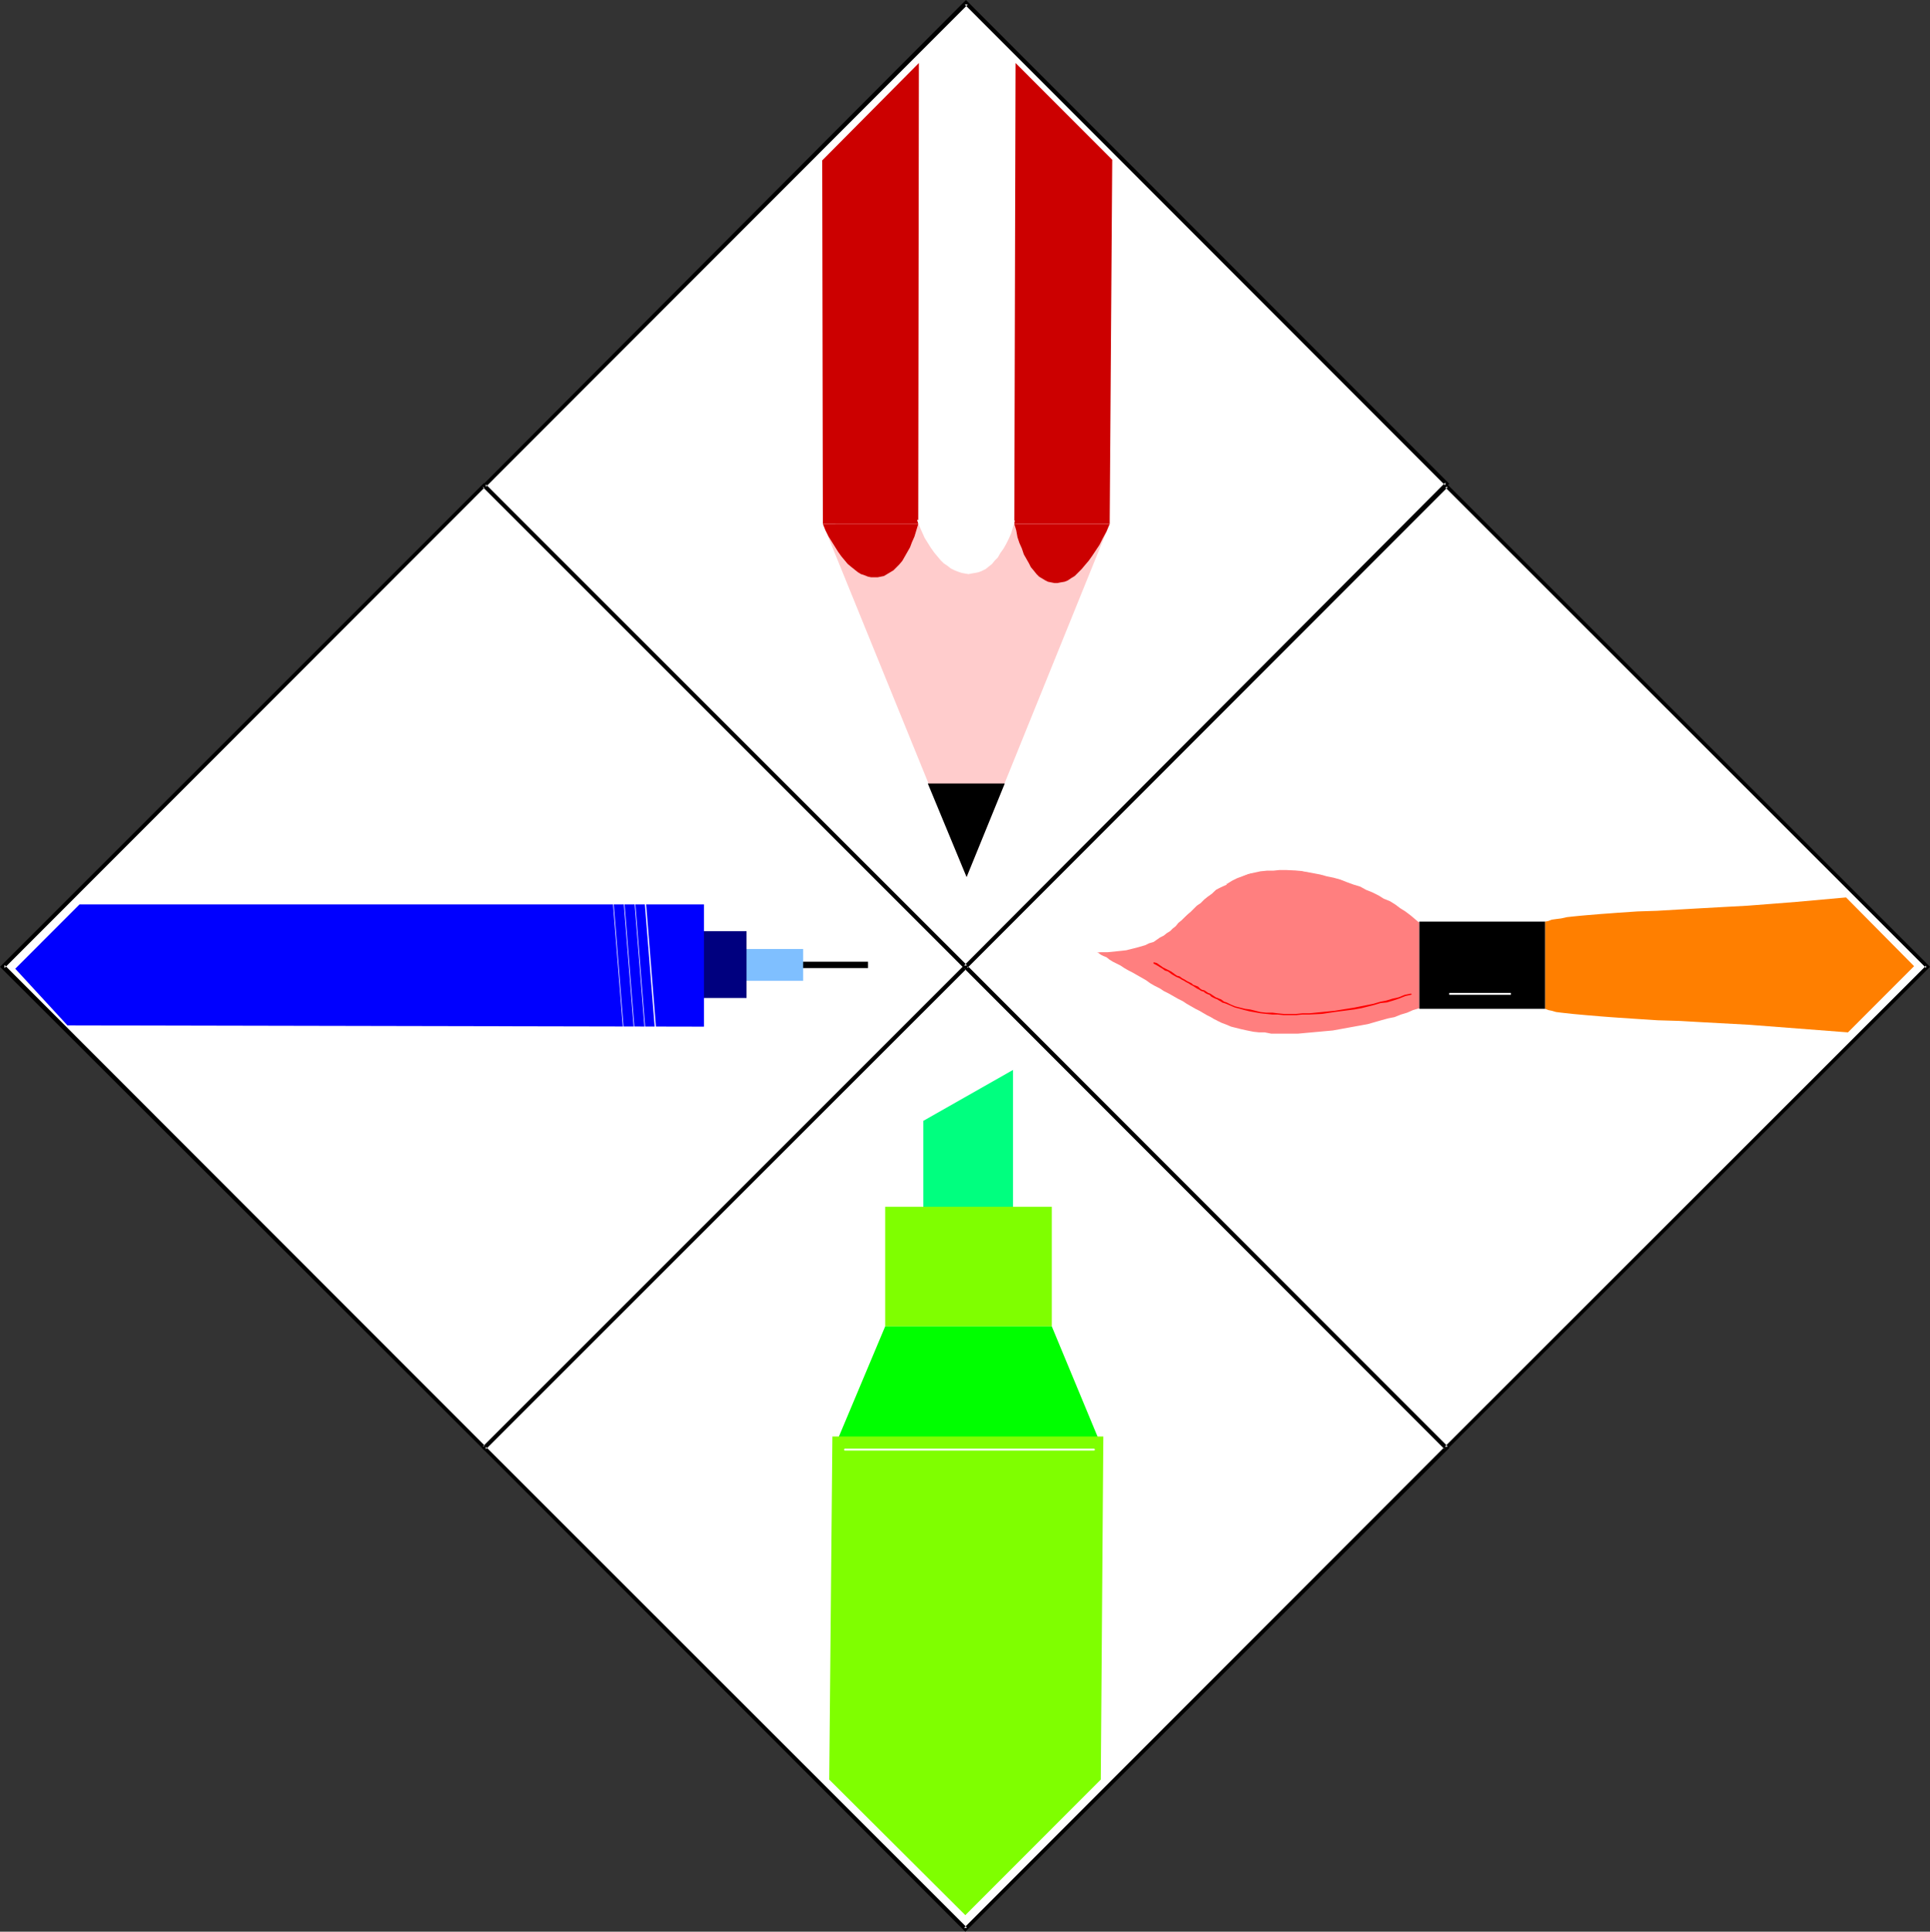 <?xml version="1.0" encoding="UTF-8" standalone="no"?>
<svg
   version="1.0"
   width="129.724mm"
   height="129.808mm"
   id="svg38"
   sodipodi:docname="Supplies 3.wmf"
   xmlns:inkscape="http://www.inkscape.org/namespaces/inkscape"
   xmlns:sodipodi="http://sodipodi.sourceforge.net/DTD/sodipodi-0.dtd"
   xmlns="http://www.w3.org/2000/svg"
   xmlns:svg="http://www.w3.org/2000/svg">
  <rect width="100%" height="100%" fill="#333333" stroke="none"/>
  <sodipodi:namedview
     id="namedview38"
     pagecolor="#ffffff"
     bordercolor="#000000"
     borderopacity="0.25"
     inkscape:showpageshadow="2"
     inkscape:pageopacity="0.0"
     inkscape:pagecheckerboard="0"
     inkscape:deskcolor="#d1d1d1"
     inkscape:document-units="mm" />
  <defs
     id="defs1">
    <pattern
       id="WMFhbasepattern"
       patternUnits="userSpaceOnUse"
       width="6"
       height="6"
       x="0"
       y="0" />
  </defs>
  <path
     style="fill:#ffffff;fill-opacity:1;fill-rule:evenodd;stroke:none"
     d="M 0.646,245.549 123.099,367.758 245.228,245.549 122.937,123.34 Z"
     id="path1" />
  <path
     style="fill:#000000;fill-opacity:1;fill-rule:evenodd;stroke:none"
     d="M 0,245.549 123.099,368.405 246.035,245.549 122.937,122.694 0,245.549 1.131,245.873 123.26,123.664 h -0.646 l 122.291,122.209 v -0.647 L 122.614,367.435 h 0.808 L 1.131,245.064 v 0.808 z"
     id="path2" />
  <path
     style="fill:#ffffff;fill-opacity:1;fill-rule:evenodd;stroke:none"
     d="M 123.099,367.758 245.228,489.967 367.357,367.758 245.228,245.549 Z"
     id="path3" />
  <path
     style="fill:#000000;fill-opacity:1;fill-rule:evenodd;stroke:none"
     d="M 122.452,367.758 245.228,490.614 368.165,367.758 245.228,244.903 122.452,367.758 l 0.969,0.323 122.291,-122.209 h -0.808 l 122.129,122.209 v -0.647 L 244.905,489.644 h 0.808 L 123.422,367.435 v 0.647 z"
     id="path4" />
  <path
     style="fill:#ffffff;fill-opacity:1;fill-rule:evenodd;stroke:none"
     d="M 245.228,245.549 367.357,367.758 489.648,245.549 367.357,123.34 Z"
     id="path5" />
  <path
     style="fill:#000000;fill-opacity:1;fill-rule:evenodd;stroke:none"
     d="M 244.582,245.549 367.357,368.405 490.294,245.549 367.357,122.694 244.582,245.549 l 1.131,0.323 122.129,-122.209 h -0.808 l 122.291,122.209 v -0.647 L 367.034,367.435 h 0.808 L 245.712,245.226 v 0.647 z"
     id="path6" />
  <path
     style="fill:#ffffff;fill-opacity:1;fill-rule:evenodd;stroke:none"
     d="M 123.099,123.34 245.228,245.549 367.518,122.856 245.389,0.647 Z"
     id="path7" />
  <path
     style="fill:#000000;fill-opacity:1;fill-rule:evenodd;stroke:none"
     d="M 122.452,123.34 245.228,246.196 368.165,122.856 245.389,0 122.452,123.34 l 0.969,0.323 L 245.874,1.132 h -0.808 L 367.195,123.34 v -0.808 L 244.905,245.226 h 0.808 L 123.422,123.017 v 0.647 z"
     id="path8" />
  <path
     style="fill:#cc0000;fill-opacity:1;fill-rule:evenodd;stroke:none"
     d="m 233.273,133.04 0.162,-117.036 -24.555,24.733 0.162,92.303 z"
     id="path9" />
  <path
     style="fill:#cc0000;fill-opacity:1;fill-rule:evenodd;stroke:none"
     d="M 281.899,133.04 282.545,40.575 257.99,16.004 257.667,133.04 Z"
     id="path10" />
  <path
     style="fill:#ffcccc;fill-opacity:1;fill-rule:evenodd;stroke:none"
     d="m 209.041,133.04 36.51,89.717 36.348,-89.717 z"
     id="path11" />
  <path
     style="fill:#cc0000;fill-opacity:1;fill-rule:evenodd;stroke:none"
     d="m 209.041,133.04 0.646,1.617 0.808,1.617 0.808,1.293 0.808,1.293 0.808,1.293 0.808,1.132 0.808,0.97 0.808,0.97 0.969,0.808 0.808,0.647 0.808,0.647 0.808,0.485 0.969,0.323 0.808,0.323 0.808,0.162 h 0.808 0.808 l 0.808,-0.162 0.808,-0.162 0.808,-0.485 0.808,-0.485 0.808,-0.485 0.808,-0.808 0.646,-0.647 0.808,-0.97 0.646,-1.132 0.646,-1.132 0.646,-1.132 0.485,-1.293 0.646,-1.455 0.485,-1.617 0.485,-1.617 z"
     id="path12" />
  <path
     style="fill:#ffffff;fill-opacity:1;fill-rule:evenodd;stroke:none"
     d="m 232.95,132.07 0.646,1.617 0.646,1.455 0.646,1.455 0.808,1.293 0.808,1.293 0.808,1.132 0.808,0.97 0.808,0.97 0.808,0.808 0.969,0.647 0.808,0.647 0.969,0.485 0.808,0.323 0.969,0.323 0.808,0.162 0.969,0.162 0.808,-0.162 0.969,-0.162 0.808,-0.162 0.808,-0.323 0.969,-0.485 0.808,-0.647 0.808,-0.647 0.646,-0.808 0.808,-0.808 0.646,-1.132 0.808,-1.132 0.646,-1.132 0.646,-1.293 0.646,-1.455 0.485,-1.617 0.485,-1.617 z"
     id="path13" />
  <path
     style="fill:#cc0000;fill-opacity:1;fill-rule:evenodd;stroke:none"
     d="m 257.667,133.04 0.485,1.617 0.323,1.778 0.485,1.455 0.646,1.455 0.485,1.455 0.646,1.132 0.646,1.132 0.485,0.97 0.808,0.97 0.646,0.808 0.646,0.647 0.808,0.485 0.808,0.485 0.646,0.323 0.808,0.162 0.808,0.162 h 0.808 l 0.808,-0.162 0.969,-0.162 0.808,-0.323 0.969,-0.647 0.808,-0.485 0.808,-0.808 0.969,-0.97 0.808,-0.97 0.969,-1.132 0.808,-1.132 0.969,-1.455 0.969,-1.455 0.808,-1.617 0.969,-1.778 0.808,-1.94 z"
     id="path14" />
  <path
     style="fill:#000000;fill-opacity:1;fill-rule:evenodd;stroke:none"
     d="m 245.551,222.756 9.693,-23.763 h -19.547 z"
     id="path15" />
  <path
     style="fill:#000000;fill-opacity:1;fill-rule:evenodd;stroke:none"
     d="m 220.511,244.256 h -18.901 v 1.617 h 18.901 z"
     id="path16" />
  <path
     style="fill:#7fbfff;fill-opacity:1;fill-rule:evenodd;stroke:none"
     d="m 189.333,241.023 h 14.701 v 8.083 H 189.333 Z"
     id="path17" />
  <path
     style="fill:#00007f;fill-opacity:1;fill-rule:evenodd;stroke:none"
     d="m 177.863,236.497 h 11.793 v 16.973 h -11.793 z"
     id="path18" />
  <path
     style="fill:#0000ff;fill-opacity:1;fill-rule:evenodd;stroke:none"
     d="M 3.877,246.034 20.193,229.708 H 178.832 V 260.745 L 17.124,260.421 Z"
     id="path19" />
  <path
     style="fill:#ffffff;fill-opacity:1;fill-rule:evenodd;stroke:none"
     d="m 158.639,263.816 -3.231,-40.413 h -0.162 l 3.231,40.413 z"
     id="path20" />
  <path
     style="fill:#ffffff;fill-opacity:1;fill-rule:evenodd;stroke:none"
     d="m 161.385,263.816 -3.231,-40.413 h -0.162 l 3.231,40.413 z"
     id="path21" />
  <path
     style="fill:#ffffff;fill-opacity:1;fill-rule:evenodd;stroke:none"
     d="m 164.131,263.816 -3.231,-40.413 h -0.162 l 3.231,40.413 z"
     id="path22" />
  <path
     style="fill:#ffffff;fill-opacity:1;fill-rule:evenodd;stroke:none"
     d="m 166.878,263.816 -3.231,-40.413 h -0.323 l 3.231,40.413 z"
     id="path23" />
  <path
     style="fill:#ff7f7f;fill-opacity:1;fill-rule:evenodd;stroke:none"
     d="m 360.572,234.072 -2.1,-1.778 -2.423,-1.778 -2.746,-1.617 -2.908,-1.617 -3.069,-1.455 -3.231,-1.455 -3.392,-0.97 -3.392,-1.132 -3.554,-0.647 -3.392,-0.485 -3.392,-0.323 h -3.392 l -1.615,0.162 -1.615,0.162 -1.615,0.323 -1.615,0.485 -1.454,0.485 -1.454,0.485 -1.454,0.647 -1.292,0.808 -2.585,1.617 -2.1,1.617 -1.939,1.617 -1.777,1.455 -1.454,1.617 -1.615,1.293 -1.454,1.455 -1.454,1.293 -1.615,1.132 -1.615,0.97 -1.939,0.97 -2.1,0.808 -1.131,0.323 -1.292,0.323 -1.292,0.162 -1.454,0.323 -1.454,0.162 -1.777,0.162 h -1.615 -1.939 l 1.131,0.647 1.292,0.808 1.615,0.808 1.777,1.132 1.939,0.97 2.1,1.293 2.1,1.293 2.423,1.293 4.685,2.748 4.523,2.586 2.262,1.132 1.939,1.132 1.939,1.132 1.615,0.97 1.131,0.485 1.292,0.485 2.423,0.808 2.746,0.647 3.069,0.485 3.231,0.162 3.231,0.162 h 3.554 l 3.392,-0.323 3.716,-0.323 3.554,-0.485 3.554,-0.647 3.392,-0.647 3.554,-0.97 3.392,-0.97 3.231,-0.97 2.908,-1.293 z"
     id="path24" />
  <path
     style="fill:#ffffff;fill-opacity:1;fill-rule:evenodd;stroke:none"
     d="m 360.734,233.91 -2.262,-1.778 -1.131,-0.97 -1.292,-0.97 -1.292,-0.808 -1.454,-0.808 -1.454,-0.808 -1.454,-0.808 -1.454,-0.808 -1.615,-0.647 -1.615,-0.808 -1.615,-0.647 -1.777,-0.485 -1.615,-0.647 -1.777,-0.485 -1.615,-0.323 -1.777,-0.485 -3.554,-0.647 -1.777,-0.323 -3.392,-0.162 h -1.777 l -1.615,0.162 h -1.615 l -1.777,0.162 -1.454,0.323 -1.615,0.323 -1.454,0.485 -1.615,0.647 -1.292,0.808 -1.292,0.808 0.323,0.323 1.292,-0.808 1.292,-0.647 1.292,-0.485 1.615,-0.647 1.615,-0.323 1.454,-0.323 1.615,-0.162 h 1.615 l 1.615,-0.162 h 1.777 l 3.392,0.162 1.777,0.323 3.392,0.647 1.777,0.485 1.615,0.323 1.777,0.485 1.615,0.647 1.777,0.647 1.615,0.485 1.454,0.808 1.615,0.647 1.615,0.808 1.292,0.808 1.615,0.647 1.292,0.808 1.292,0.97 1.292,0.808 1.292,0.97 2.1,1.778 z"
     id="path25" />
  <path
     style="fill:#ffffff;fill-opacity:1;fill-rule:evenodd;stroke:none"
     d="m 311.3,224.211 v -0.162 l -1.292,0.808 -1.292,0.808 -1.131,0.808 -0.969,0.808 -1.131,0.808 -0.808,0.808 -0.969,0.808 -0.808,0.808 -0.808,0.808 -0.808,0.647 -1.454,1.455 -0.808,0.647 -0.646,0.647 -0.808,0.647 -0.808,0.647 -0.646,0.647 -0.808,0.485 -0.808,0.647 -1.777,0.97 -0.969,0.323 -0.969,0.323 -1.131,0.485 -1.131,0.323 -1.292,0.323 -1.292,0.323 -2.908,0.323 -1.615,0.162 h -1.777 l -1.777,0.162 v 0.485 l 1.777,-0.162 h 1.777 l 1.615,-0.162 1.615,-0.162 1.454,-0.162 1.292,-0.323 1.292,-0.323 1.131,-0.323 1.131,-0.323 0.969,-0.485 1.131,-0.323 1.615,-1.132 0.969,-0.485 0.808,-0.647 0.808,-0.485 0.646,-0.647 0.808,-0.647 0.646,-0.808 0.808,-0.647 1.454,-1.455 0.808,-0.647 0.808,-0.808 0.808,-0.808 0.969,-0.647 0.969,-0.97 0.808,-0.647 1.131,-0.808 0.969,-0.97 1.292,-0.647 1.454,-0.647 v -0.162 z"
     id="path26" />
  <path
     style="fill:#ffffff;fill-opacity:1;fill-rule:evenodd;stroke:none"
     d="m 277.699,241.993 0.485,0.162 0.485,0.323 1.454,0.808 0.808,0.323 0.808,0.485 0.808,0.485 1.777,1.132 1.131,0.485 2.1,1.293 0.969,0.485 2.262,1.455 1.292,0.647 1.131,0.647 1.131,0.647 1.131,0.647 1.131,0.647 2.423,1.455 1.131,0.485 1.131,0.808 0.969,0.485 1.131,0.647 1.131,0.647 1.939,1.132 0.969,0.485 0.808,0.485 0.969,0.485 v 0 l 0.162,-0.485 v 0 l -0.969,-0.485 -0.808,-0.485 -0.969,-0.485 -1.939,-1.132 -0.969,-0.485 -1.131,-0.647 -1.131,-0.647 -0.969,-0.647 -1.292,-0.647 -2.262,-1.293 -1.292,-0.647 -0.969,-0.647 -1.292,-0.647 -1.131,-0.647 -1.131,-0.808 -2.262,-1.293 -1.131,-0.647 -0.969,-0.485 -1.131,-0.647 -0.969,-0.647 -1.939,-0.97 -0.808,-0.485 -0.808,-0.647 -0.808,-0.323 -0.646,-0.323 -0.646,-0.485 -0.646,-0.323 -0.323,-0.162 z"
     id="path27" />
  <path
     style="fill:#ffffff;fill-opacity:1;fill-rule:evenodd;stroke:none"
     d="m 309.2,259.775 0.969,0.485 1.292,0.485 1.131,0.485 2.746,0.647 1.292,0.323 1.615,0.323 1.615,0.162 1.454,0.162 1.615,0.162 h 1.777 1.615 1.615 1.777 l 1.777,-0.162 h 1.777 l 1.777,-0.323 1.777,-0.162 1.939,-0.162 1.777,-0.323 1.777,-0.323 1.777,-0.323 1.615,-0.323 1.777,-0.323 3.554,-0.97 1.615,-0.485 1.777,-0.323 1.615,-0.647 1.615,-0.485 1.454,-0.647 1.615,-0.485 v 0 l -0.162,-0.485 v 0 l -1.615,0.485 -1.454,0.647 -1.615,0.485 -1.615,0.647 -1.615,0.323 -1.777,0.485 -3.392,0.97 -1.777,0.323 -1.777,0.323 -1.777,0.323 -1.777,0.323 -1.777,0.323 -1.777,0.162 -1.777,0.162 -1.777,0.162 -1.777,0.162 -1.777,0.162 h -1.777 -1.615 -1.615 -1.777 l -1.615,-0.323 h -1.454 l -1.454,-0.162 -1.615,-0.323 -1.454,-0.323 -2.585,-0.647 -1.131,-0.485 -1.292,-0.485 -0.969,-0.485 z"
     id="path28" />
  <path
     style="fill:#000000;fill-opacity:1;fill-rule:evenodd;stroke:none"
     d="m 392.558,256.218 h -31.986 v -22.146 h 31.986 z"
     id="path29" />
  <path
     style="fill:#ff7f00;fill-opacity:1;fill-rule:evenodd;stroke:none"
     d="m 469.454,262.2 -12.601,-0.97 -12.601,-0.97 -5.977,-0.323 -5.977,-0.323 -5.654,-0.323 -5.493,-0.162 -5.008,-0.323 -2.423,-0.162 -2.423,-0.162 -2.262,-0.162 -2.1,-0.162 -1.939,-0.162 -1.939,-0.162 -1.777,-0.162 -1.777,-0.162 -1.454,-0.162 -1.454,-0.162 -1.292,-0.162 -1.131,-0.323 -0.808,-0.162 -0.808,-0.323 v -22.146 l 0.808,-0.162 0.808,-0.323 1.131,-0.162 1.292,-0.162 1.454,-0.323 1.454,-0.162 1.615,-0.162 1.777,-0.162 1.939,-0.162 1.939,-0.162 2.262,-0.162 2.1,-0.162 4.846,-0.323 5.008,-0.162 5.493,-0.323 5.654,-0.323 5.816,-0.323 5.977,-0.323 6.3,-0.485 6.139,-0.485 12.601,-1.132 17.285,17.458 z"
     id="path30" />
  <path
     style="fill:#ffffff;fill-opacity:1;fill-rule:evenodd;stroke:none"
     d="m 368.165,252.662 h 15.67 v -0.485 h -15.67 z"
     id="path31" />
  <path
     style="fill:#ff0000;fill-opacity:1;fill-rule:evenodd;stroke:none"
     d="m 293.207,244.418 h -0.162 v 0.162 0 0.162 0 0 l 0.646,0.323 1.615,0.97 0.646,0.485 0.646,0.162 0.485,0.323 0.646,0.485 1.131,0.647 0.808,0.323 0.485,0.323 0.646,0.323 0.485,0.323 0.646,0.323 0.485,0.323 0.646,0.323 0.969,0.647 0.646,0.323 0.485,0.323 0.646,0.162 0.323,0.323 0.646,0.323 0.485,0.162 0.485,0.485 0.969,0.485 0.485,0.162 0.485,0.323 0.323,0.162 0.485,0.323 v 0 h 0.323 v 0 -0.162 -0.162 0 h -0.162 0.162 l -0.646,-0.485 -0.485,-0.162 -0.323,-0.162 -0.485,-0.162 -0.969,-0.647 -0.485,-0.323 -0.485,-0.162 -0.485,-0.323 -0.485,-0.323 -0.646,-0.162 -0.485,-0.323 -0.485,-0.485 -1.292,-0.485 -0.323,-0.323 -0.646,-0.323 -0.646,-0.323 -0.485,-0.323 -0.646,-0.323 -0.646,-0.485 -0.646,-0.162 -0.485,-0.323 -0.646,-0.485 -0.485,-0.323 -0.646,-0.323 -0.646,-0.323 -0.646,-0.323 -1.615,-1.132 z"
     id="path32" />
  <path
     style="fill:#ff0000;fill-opacity:1;fill-rule:evenodd;stroke:none"
     d="m 310.654,254.279 h -0.162 v 0 0 0.323 0 0 l 0.969,0.323 1.131,0.485 1.131,0.485 1.292,0.323 1.131,0.323 1.292,0.323 2.746,0.485 1.454,0.162 1.615,0.162 h 1.292 l 1.615,0.162 h 3.069 l 1.615,-0.162 h 1.777 l 3.231,-0.162 3.231,-0.485 5.008,-0.647 1.777,-0.323 3.231,-0.808 1.615,-0.485 1.615,-0.162 1.615,-0.485 1.454,-0.485 1.615,-0.647 1.454,-0.323 0.162,-0.162 v 0 l -0.162,-0.162 v 0 l -1.615,0.323 -1.615,0.647 -1.454,0.323 -1.615,0.485 -1.615,0.323 -1.615,0.485 -3.231,0.647 -1.615,0.323 -5.008,0.808 -3.231,0.323 -3.231,0.323 h -1.777 l -1.615,0.162 h -3.069 l -1.615,-0.162 -1.292,-0.162 h -1.615 l -1.454,-0.162 -2.585,-0.647 -1.292,-0.162 -1.292,-0.323 -1.292,-0.323 -1.131,-0.485 -0.969,-0.485 z"
     id="path33" />
  <path
     style="fill:#00ff7f;fill-opacity:1;fill-rule:evenodd;stroke:none"
     d="m 234.566,284.669 v 26.511 h 22.778 v -39.443 z"
     id="path34" />
  <path
     style="fill:#7fff00;fill-opacity:1;fill-rule:evenodd;stroke:none"
     d="m 224.873,336.883 v -30.391 h 42.325 v 30.391 z"
     id="path35" />
  <path
     style="fill:#00ff00;fill-opacity:1;fill-rule:evenodd;stroke:none"
     d="m 224.873,336.883 -13.247,31.522 h 68.657 L 267.198,336.883 Z"
     id="path36" />
  <path
     style="fill:#7fff00;fill-opacity:1;fill-rule:evenodd;stroke:none"
     d="m 245.228,486.411 -34.571,-34.432 0.808,-87.13 h 68.819 l -0.646,87.13 z"
     id="path37" />
  <path
     style="fill:#ffffff;fill-opacity:1;fill-rule:evenodd;stroke:none"
     d="m 277.86,368.405 h 0.162 v 0 0 -0.162 h 0.162 v -0.162 h -0.162 v -0.162 0 0 h -63.488 v 0 0 0.162 h -0.162 v 0.162 h 0.162 v 0.162 0 0 h 0.162 z"
     id="path38" />
</svg>
